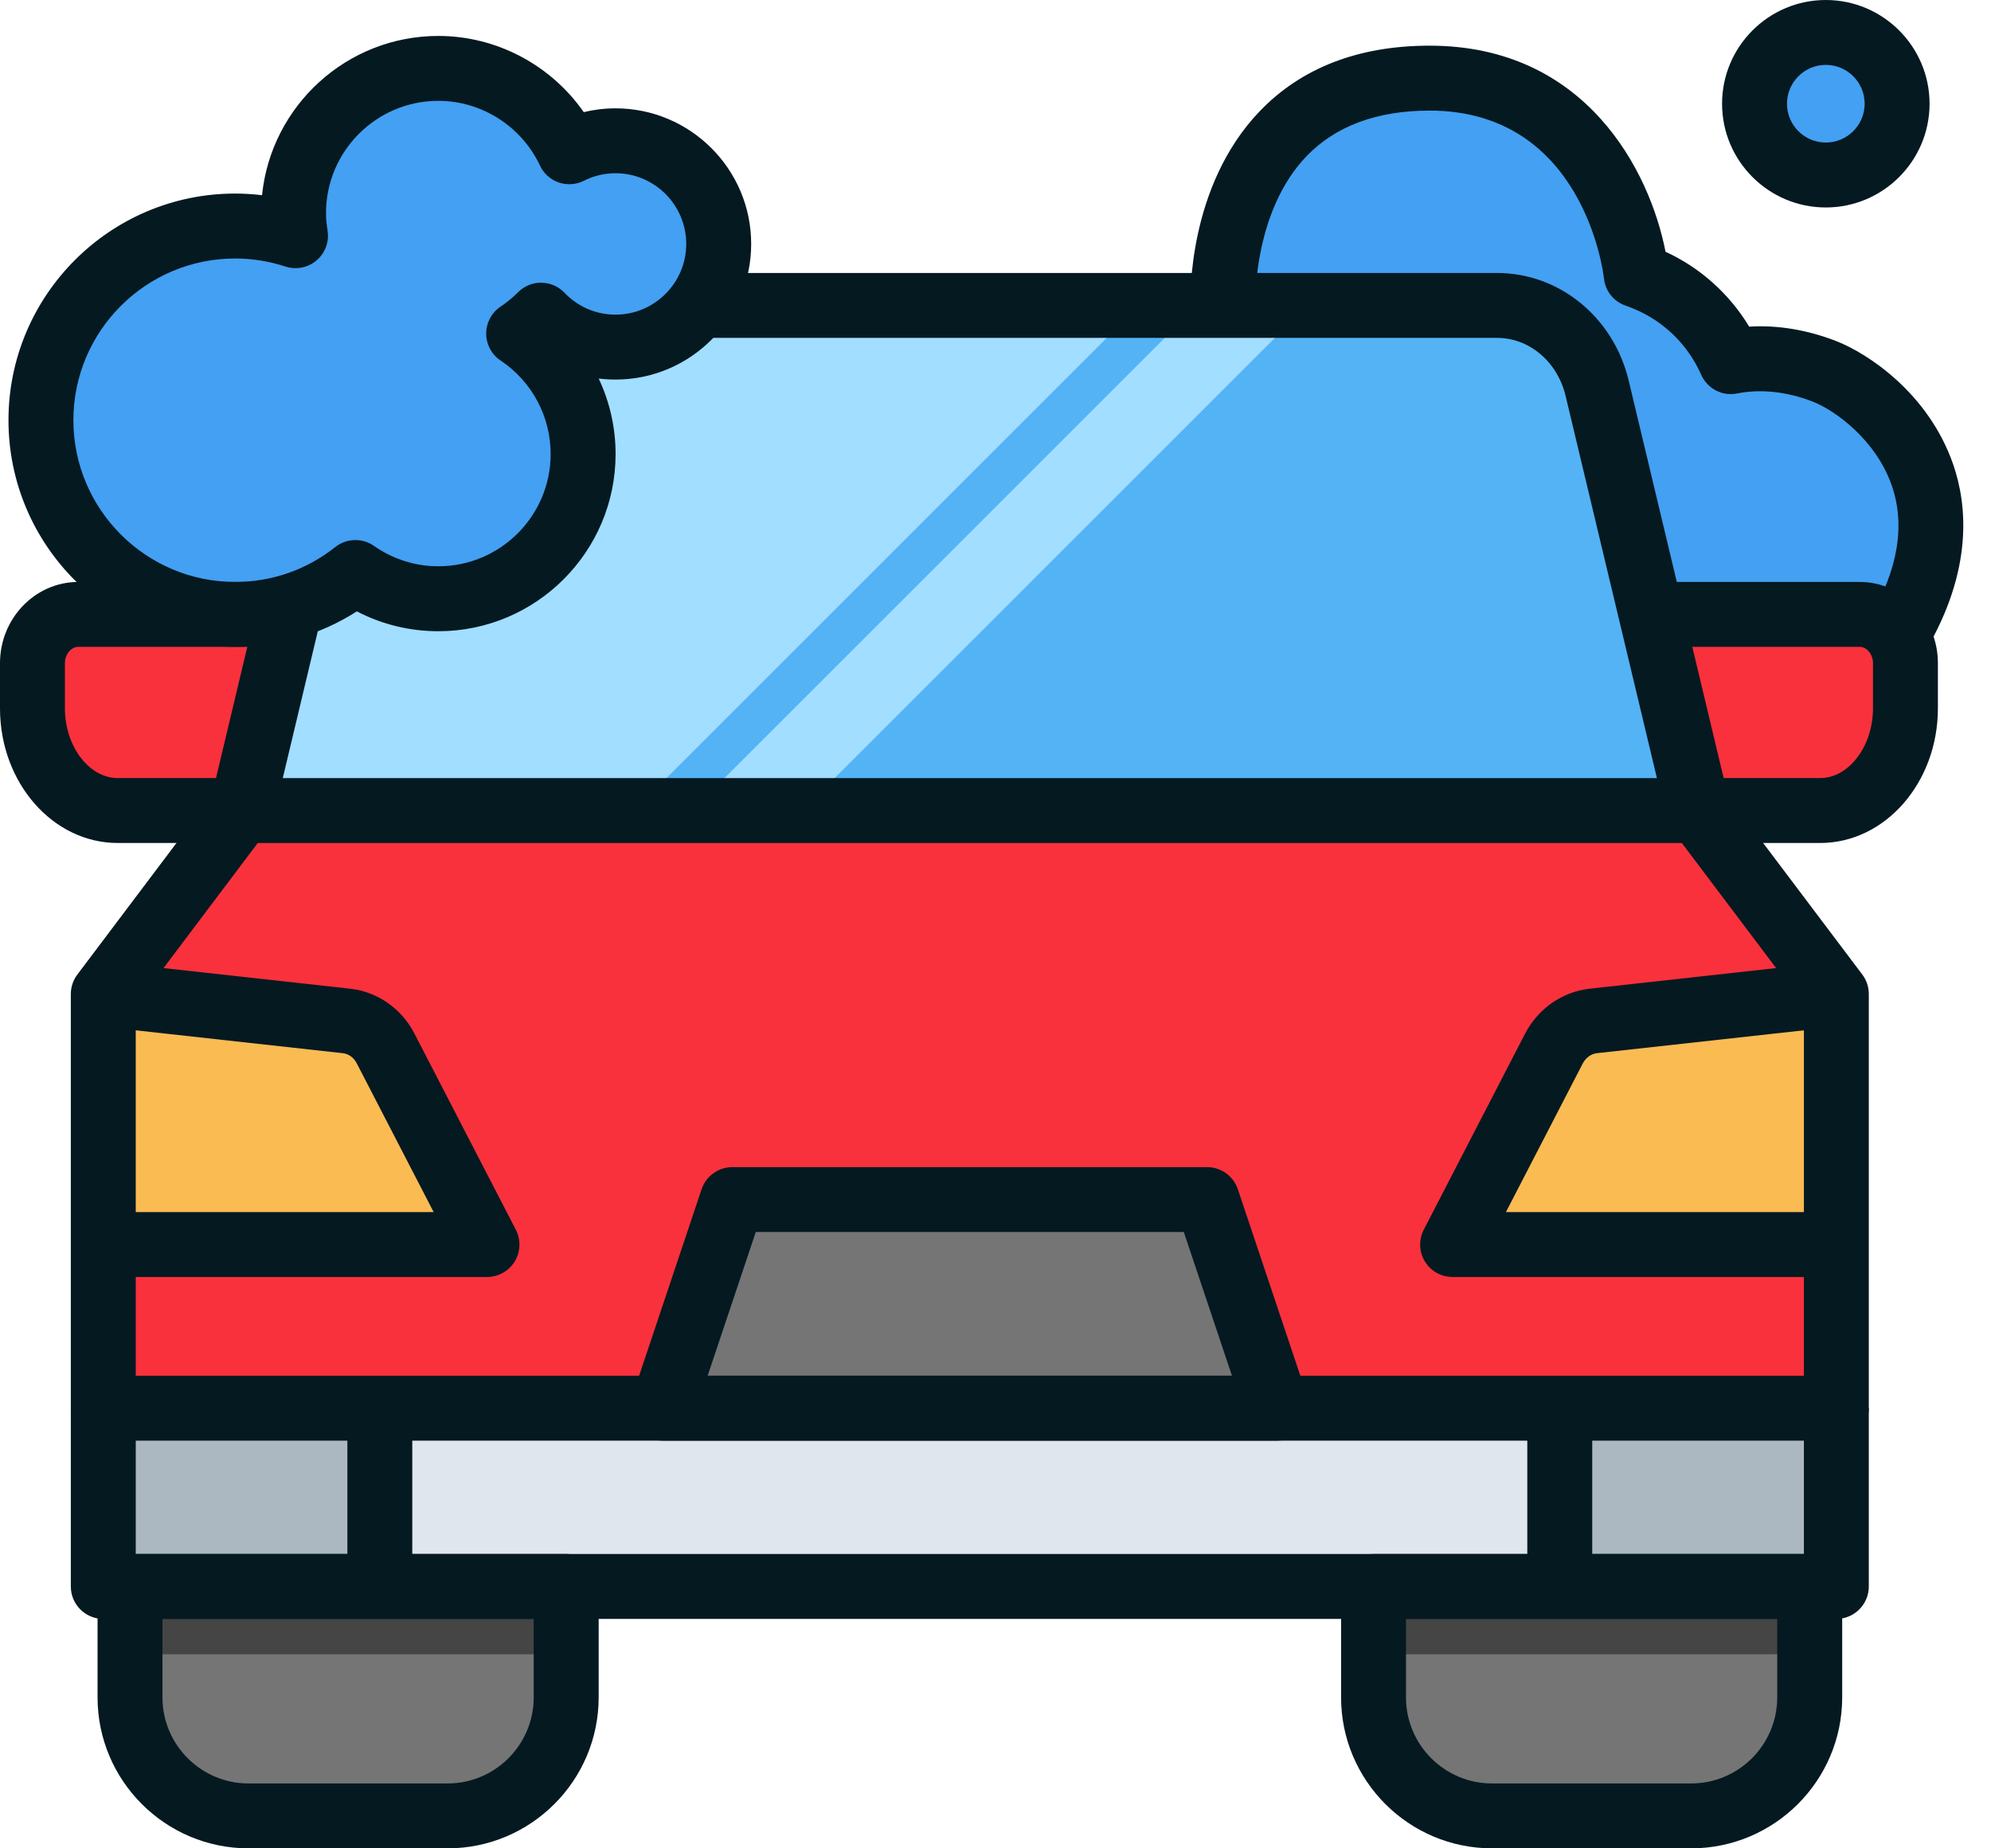 <svg width="70" height="65" viewBox="0 0 70 65" fill="none" xmlns="http://www.w3.org/2000/svg">
<path d="M3.631 49.522V55.791H64.562V49.522C64.562 49.522 4.29 49.522 3.631 49.522Z" fill="#ABB8C2"/>
<path d="M42.998 10.626C42.998 10.626 42.724 2.775 50.23 2.749C56.779 2.726 57.529 9.672 57.529 9.672C57.659 9.716 57.788 9.765 57.915 9.819C59.282 10.399 60.296 11.459 60.854 12.717C61.921 12.506 63.046 12.634 64.137 13.056C65.851 13.722 69.886 16.962 66.7 22.339H44.789L42.998 10.626Z" fill="#43A0F2"/>
<path d="M24.551 10.741H52.633C54.294 10.741 55.743 11.94 56.152 13.653L59.7 28.503H8.492L10.137 21.619V12.263L16.497 5.903L24.551 10.741Z" fill="#53B3F5"/>
<path d="M40.535 10.259H15.657C13.951 10.259 12.463 11.491 12.042 13.25L8.492 28.11H22.684L40.535 10.259Z" fill="#A1DEFF"/>
<path d="M28.597 28.11L46.447 10.259H42.575L24.724 28.11H28.597Z" fill="#A1DEFF"/>
<path d="M64.562 49.522V34.957L59.7 28.505H34.097H8.493L3.631 34.957V49.522H64.562Z" fill="#F9313C"/>
<path d="M42.441 42.187H34.096H25.75L23.292 49.522H34.096H44.899L42.441 42.187Z" fill="#757575"/>
<path d="M59.458 63.859H52.459C50.157 63.859 48.291 61.993 48.291 59.691V55.791H63.625V59.691C63.625 61.992 61.76 63.859 59.458 63.859Z" fill="#757575"/>
<path d="M8.739 63.859H15.737C18.039 63.859 19.904 61.993 19.904 59.691V55.791H4.57V59.691C4.57 61.992 6.436 63.859 8.739 63.859Z" fill="#757575"/>
<path d="M48.291 55.791H63.625V58.175H48.291V55.791Z" fill="#454545"/>
<path d="M4.57 55.791H19.904V58.175H4.57V55.791Z" fill="#454545"/>
<path d="M64.193 6.156C65.577 6.156 66.7 5.033 66.7 3.648C66.7 2.264 65.577 1.141 64.193 1.141C62.808 1.141 61.685 2.264 61.685 3.648C61.685 5.033 62.808 6.156 64.193 6.156Z" fill="#43A0F2"/>
<path d="M21.641 4.95C21.057 4.95 20.507 5.092 20.017 5.337C19.205 3.606 17.451 2.406 15.413 2.406C12.602 2.406 10.323 4.685 10.323 7.495C10.323 7.766 10.35 8.029 10.391 8.288C9.722 8.071 9.009 7.948 8.268 7.948C4.496 7.948 1.439 11.006 1.439 14.777C1.439 18.549 4.496 21.606 8.268 21.606C9.865 21.606 11.332 21.053 12.496 20.133C13.322 20.712 14.326 21.055 15.412 21.055C18.222 21.055 20.501 18.776 20.501 15.965C20.501 14.199 19.601 12.643 18.235 11.73C18.518 11.541 18.782 11.324 19.021 11.083C19.682 11.774 20.61 12.205 21.64 12.205C23.643 12.205 25.268 10.581 25.268 8.577C25.268 6.573 23.644 4.95 21.641 4.95Z" fill="#43A0F2"/>
<path d="M59.7 28.505H63.997C65.651 28.505 66.992 26.896 66.992 24.912V23.323C66.992 22.375 66.27 21.606 65.38 21.606H58.052L59.7 28.505Z" fill="#F9313C"/>
<path d="M8.433 28.505H4.138C2.483 28.505 1.142 26.896 1.142 24.912V23.323C1.142 22.375 1.864 21.606 2.754 21.606H10.082L8.433 28.505Z" fill="#F9313C"/>
<path d="M64.561 43.767H51.071L54.63 36.883C54.914 36.334 55.432 35.968 56.017 35.903L64.563 34.957V43.767H64.561Z" fill="#FABB53"/>
<path d="M3.631 43.767H17.122L13.56 36.873C13.279 36.331 12.767 35.968 12.188 35.904L3.632 34.957V43.767H3.631Z" fill="#FABB53"/>
<path d="M13.354 49.522H54.838V55.791H13.354V49.522Z" fill="#DFE6ED"/>
<path d="M58.59 28.769L55.043 13.919C54.757 12.72 53.766 11.882 52.634 11.882H24.552V9.6H52.633C54.826 9.6 56.73 11.157 57.263 13.388L60.81 28.239L58.59 28.769Z" fill="#051921"/>
<path d="M7.389 28.225L9.031 21.338L11.252 21.867L9.61 28.755L7.389 28.225Z" fill="#051921"/>
<path d="M64.563 50.663H3.632C3 50.663 2.49 50.153 2.49 49.522V34.958C2.49 34.711 2.57 34.469 2.72 34.271L7.581 27.818C7.797 27.531 8.134 27.363 8.493 27.363H59.701C60.059 27.363 60.396 27.531 60.612 27.818L65.475 34.271C65.624 34.469 65.704 34.711 65.704 34.958V49.522C65.704 50.153 65.193 50.663 64.563 50.663ZM4.773 48.381H63.422V35.34L59.131 29.646H9.062L4.773 35.34V48.381Z" fill="#051921"/>
<path d="M64.563 56.932H3.632C3 56.932 2.49 56.422 2.49 55.791V49.522H4.773V54.648H63.422V49.522H65.704V55.789C65.704 56.42 65.193 56.932 64.563 56.932Z" fill="#051921"/>
<path d="M64.563 44.908H51.07C50.672 44.908 50.302 44.7 50.096 44.362C49.889 44.02 49.874 43.597 50.057 43.244L53.615 36.359C54.074 35.471 54.925 34.876 55.892 34.769L64.436 33.824L64.688 36.093L56.143 37.037C55.938 37.06 55.75 37.198 55.643 37.406L52.945 42.626H64.563V44.908Z" fill="#051921"/>
<path d="M17.121 44.908H3.631V42.626H15.247L12.544 37.396C12.441 37.194 12.259 37.06 12.059 37.038L3.505 36.093L3.757 33.824L12.313 34.77C13.273 34.877 14.116 35.467 14.571 36.348L18.135 43.244C18.318 43.598 18.302 44.022 18.096 44.362C17.889 44.702 17.519 44.908 17.121 44.908Z" fill="#051921"/>
<path d="M63.995 29.645H59.699V27.362H63.995C65.002 27.362 65.851 26.241 65.851 24.912V23.321C65.851 23.011 65.635 22.747 65.38 22.747H58.052V20.465H65.38C66.899 20.465 68.133 21.747 68.133 23.321V24.912C68.133 27.522 66.277 29.645 63.995 29.645Z" fill="#051921"/>
<path d="M8.433 29.645H4.137C1.856 29.645 -6.10352e-05 27.522 -6.10352e-05 24.912V23.321C-6.10352e-05 21.747 1.235 20.465 2.754 20.465H10.081V22.747H2.754C2.498 22.747 2.282 23.01 2.282 23.321V24.912C2.282 26.241 3.131 27.362 4.137 27.362H8.433V29.645Z" fill="#051921"/>
<path d="M53.697 49.522H55.98V55.789H53.697V49.522Z" fill="#051921"/>
<path d="M12.213 49.522H14.495V55.789H12.213V49.522Z" fill="#051921"/>
<path d="M44.9 50.663H23.293C22.926 50.663 22.58 50.487 22.366 50.188C22.151 49.891 22.093 49.507 22.209 49.16L24.666 41.824C24.823 41.358 25.259 41.044 25.748 41.044H42.439C42.93 41.044 43.366 41.357 43.521 41.824L45.979 49.16C46.097 49.508 46.039 49.892 45.823 50.188C45.612 50.486 45.266 50.663 44.9 50.663ZM24.879 48.381H43.314L41.62 43.326H26.572L24.879 48.381Z" fill="#051921"/>
<path d="M59.458 65H52.459C49.532 65 47.15 62.618 47.15 59.691V55.791C47.15 55.16 47.66 54.649 48.291 54.649H63.627C64.258 54.649 64.768 55.16 64.768 55.791V59.691C64.767 62.618 62.385 65 59.458 65ZM49.432 56.932V59.691C49.432 61.361 50.789 62.718 52.459 62.718H59.458C61.127 62.718 62.484 61.361 62.484 59.691V56.932H49.432Z" fill="#051921"/>
<path d="M15.737 65H8.739C5.812 65 3.43 62.618 3.43 59.691V55.791C3.43 55.16 3.941 54.649 4.572 54.649H19.907C20.538 54.649 21.048 55.16 21.048 55.791V59.691C21.047 62.618 18.665 65 15.737 65ZM5.712 56.932V59.691C5.712 61.361 7.069 62.718 8.738 62.718H15.737C17.407 62.718 18.764 61.361 18.764 59.691V56.932H5.712Z" fill="#051921"/>
<path d="M64.192 7.296C62.18 7.296 60.545 5.659 60.545 3.648C60.545 1.638 62.181 0 64.192 0C66.203 0 67.84 1.638 67.84 3.648C67.84 5.659 66.204 7.296 64.192 7.296ZM64.192 2.282C63.44 2.282 62.827 2.895 62.827 3.648C62.827 4.4 63.44 5.013 64.192 5.013C64.945 5.013 65.558 4.4 65.558 3.648C65.559 2.895 64.946 2.282 64.192 2.282Z" fill="#051921"/>
<path d="M67.682 22.921L65.718 21.757C66.729 20.051 66.996 18.476 66.513 17.079C65.964 15.488 64.543 14.438 63.723 14.12C62.82 13.77 61.906 13.673 61.075 13.836C60.555 13.945 60.026 13.667 59.811 13.178C59.348 12.133 58.516 11.313 57.469 10.87C57.368 10.826 57.268 10.789 57.167 10.753C56.743 10.613 56.441 10.238 56.393 9.794C56.367 9.555 55.656 3.889 50.259 3.889C50.25 3.889 50.241 3.889 50.233 3.889C48.4 3.896 46.956 4.434 45.94 5.487C44.082 7.418 44.137 10.553 44.138 10.585L41.858 10.664C41.851 10.498 41.745 6.554 44.297 3.904C45.755 2.387 47.751 1.615 50.226 1.606H50.26C55.755 1.606 58.003 6.008 58.557 8.853C59.784 9.419 60.803 10.336 61.498 11.487C62.495 11.425 63.536 11.599 64.549 11.991C65.673 12.428 67.806 13.832 68.671 16.333C69.161 17.751 69.387 20.042 67.682 22.921Z" fill="#051921"/>
<path d="M8.268 22.747C3.872 22.747 0.298 19.172 0.298 14.777C0.298 10.383 3.873 6.807 8.268 6.807C8.583 6.807 8.899 6.827 9.213 6.864C9.53 3.724 12.188 1.264 15.412 1.264C17.459 1.264 19.371 2.288 20.523 3.943C20.886 3.855 21.261 3.81 21.641 3.81C24.27 3.81 26.41 5.95 26.41 8.579C26.41 11.209 24.27 13.348 21.641 13.348C21.441 13.348 21.244 13.336 21.049 13.313C21.435 14.131 21.643 15.035 21.643 15.968C21.643 19.404 18.847 22.198 15.411 22.198C14.404 22.198 13.429 21.959 12.546 21.5C11.268 22.318 9.804 22.747 8.268 22.747ZM8.268 9.09C5.132 9.09 2.58 11.641 2.58 14.777C2.58 17.913 5.132 20.465 8.268 20.465C9.555 20.465 10.772 20.041 11.789 19.238C12.187 18.924 12.739 18.911 13.151 19.199C13.818 19.666 14.6 19.914 15.411 19.914C17.588 19.914 19.36 18.143 19.36 15.965C19.36 14.644 18.703 13.416 17.601 12.679C17.285 12.467 17.094 12.111 17.094 11.73C17.094 11.35 17.284 10.993 17.6 10.782C17.82 10.635 18.026 10.465 18.212 10.279C18.43 10.06 18.735 9.932 19.034 9.942C19.342 9.946 19.634 10.072 19.848 10.296C20.321 10.792 20.958 11.065 21.641 11.065C23.011 11.065 24.127 9.949 24.127 8.578C24.127 7.208 23.011 6.092 21.641 6.092C21.254 6.092 20.881 6.181 20.53 6.356C20.255 6.495 19.936 6.515 19.645 6.417C19.354 6.317 19.115 6.103 18.984 5.822C18.335 4.439 16.932 3.546 15.411 3.546C13.233 3.546 11.462 5.318 11.462 7.495C11.462 7.705 11.485 7.908 11.516 8.109C11.579 8.503 11.433 8.899 11.13 9.157C10.827 9.416 10.41 9.496 10.035 9.373C9.457 9.185 8.864 9.09 8.268 9.09Z" fill="#051921"/>
</svg>
